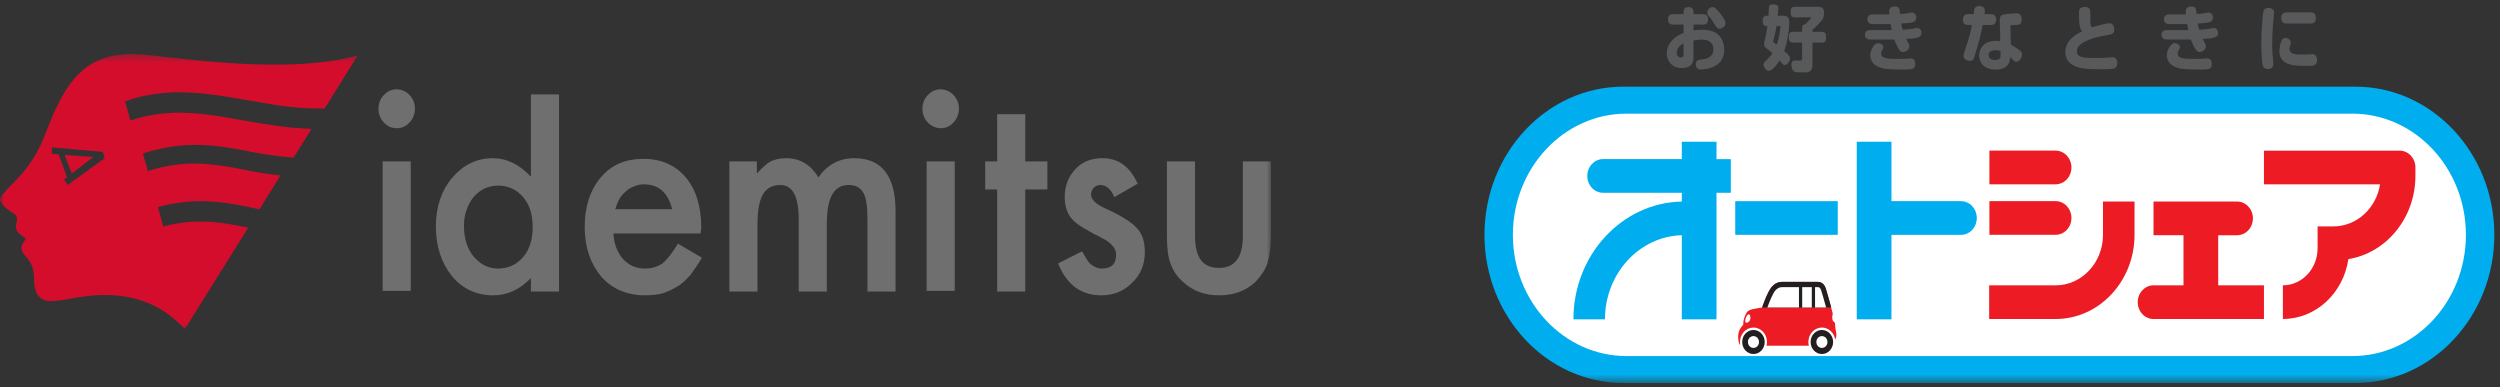 <svg width="297" height="46" viewBox="0 0 297 46" fill="none" xmlns="http://www.w3.org/2000/svg">
<rect x="0" y="0" width="297" height="46" fill="#333333" stroke="none"/>
<mask id="mask0_54618_21900" style="mask-type:luminance" maskUnits="userSpaceOnUse" x="0" y="6" width="151" height="34">
<path d="M151 6.367H0V39.101H151V6.367Z" fill="white"/>
</mask>
<g mask="url(#mask0_54618_21900)">
<path d="M11.088 18.643L8.532 20.613L7.679 18.415L11.088 18.643Z" fill="#D50D2D"/>
<path fill-rule="evenodd" clip-rule="evenodd" d="M6.614 12.96C8.603 8.716 11.159 5.837 17.48 6.519C17.887 6.565 18.318 6.615 18.771 6.667C25.015 7.389 35.259 8.573 42.477 6.595L38.571 12.884C37.435 12.884 36.157 12.884 34.878 12.732C33.433 12.614 31.988 12.356 30.577 12.104C30.185 12.034 29.796 11.965 29.41 11.899C29.029 11.837 28.649 11.774 28.268 11.71C26.303 11.382 24.331 11.053 22.309 10.99C20.959 10.914 19.752 10.99 18.616 11.141C17.337 11.293 16.059 11.596 14.852 12.05L15.491 14.324C20.107 12.732 24.439 13.49 28.984 14.324C31.612 14.778 34.239 15.233 37.009 15.309L34.878 18.718C34.691 18.718 34.523 18.697 34.365 18.677C34.223 18.66 34.089 18.643 33.955 18.643C32.393 18.491 30.901 18.264 29.481 17.961C25.859 17.279 22.096 16.597 17.125 18.188L16.983 18.264L17.622 20.537V20.31C22.096 18.87 25.433 19.476 28.984 20.158C30.404 20.461 31.825 20.689 33.316 20.84L30.831 24.856H30.759C30.688 24.84 30.615 24.825 30.543 24.809C27.455 24.133 23.618 23.294 18.9 24.553L18.758 24.629L19.397 26.902C23.374 25.841 26.641 26.447 29.481 27.053L21.954 39.101C19.042 35.919 15.278 34.631 10.449 35.161C9.784 35.229 9.245 35.326 8.689 35.427C7.999 35.553 7.282 35.683 6.259 35.767C4.484 35.919 4.058 34.403 4.058 33.494C4.058 31.654 3.656 31.172 3.112 30.521C3.096 30.502 3.08 30.483 3.063 30.463C2.282 29.63 2.495 29.175 2.992 28.493C3.063 28.417 3.063 28.341 2.992 28.266C2.91 28.203 2.821 28.143 2.729 28.081C2.265 27.768 1.749 27.421 1.927 26.599C2.069 26.068 2.14 25.689 1.572 25.311C0.649 24.78 0.081 24.174 0.01 23.795C0.01 23.644 0.081 23.416 0.223 23.189C0.279 23.129 0.365 23.032 0.469 22.915C0.758 22.588 1.187 22.104 1.501 21.825C2.85 20.461 3.774 19.325 4.768 17.355C5.11 16.624 5.403 15.876 5.686 15.152C5.99 14.375 6.283 13.627 6.614 12.96ZM7.608 21.295L8.035 21.977L12.438 18.794L12.224 18.037L6.188 17.506L6.117 18.264L6.969 18.34L7.963 21.067L7.608 21.295Z" fill="#D50D2D"/>
<path d="M44.963 12.884C44.963 12.278 45.176 11.747 45.602 11.293C46.028 10.838 46.525 10.611 47.093 10.611C47.661 10.611 48.23 10.838 48.656 11.293C49.082 11.747 49.295 12.278 49.295 12.884C49.295 13.49 49.082 14.096 48.656 14.551C48.23 15.005 47.733 15.233 47.164 15.233C46.525 15.233 46.028 15.005 45.602 14.551C45.176 14.096 44.963 13.566 44.963 12.884ZM48.798 34.555H45.46V19.173H48.798V34.555ZM83.24 27.735H72.872C72.943 29.023 73.369 30.008 74.008 30.766C74.718 31.524 75.571 31.903 76.636 31.903C77.488 31.903 78.127 31.675 78.695 31.297C79.263 30.842 79.832 30.084 80.542 28.948L83.382 30.615C82.956 31.372 82.459 32.054 82.033 32.66C81.536 33.191 81.039 33.721 80.471 34.024C79.903 34.403 79.334 34.63 78.695 34.858C78.056 35.009 77.346 35.085 76.636 35.085C74.505 35.085 72.73 34.328 71.452 32.888C70.173 31.372 69.463 29.402 69.463 26.978C69.463 24.553 70.102 22.583 71.381 21.067C72.659 19.552 74.363 18.87 76.423 18.87C78.553 18.87 80.258 19.628 81.465 21.067C82.672 22.507 83.311 24.477 83.311 27.053L83.24 27.735ZM79.832 24.78C79.334 22.886 78.269 21.901 76.494 21.901C76.068 21.901 75.713 21.977 75.358 22.128C75.002 22.28 74.647 22.431 74.363 22.734C74.079 22.962 73.795 23.265 73.582 23.644C73.369 24.023 73.227 24.401 73.085 24.856H79.832V24.78ZM86.578 19.173H89.916V20.613C90.555 19.931 91.123 19.4 91.549 19.173C92.046 18.946 92.614 18.794 93.395 18.794C95.029 18.794 96.307 19.552 97.23 21.067C98.296 19.552 99.716 18.794 101.491 18.794C104.758 18.794 106.391 20.916 106.391 25.083V34.63H103.054V25.992C103.054 24.553 102.912 23.492 102.556 22.886C102.201 22.28 101.633 21.977 100.852 21.977C99.929 21.977 99.29 22.355 98.864 23.113C98.438 23.871 98.225 25.008 98.225 26.674V34.63H94.887V26.068C94.887 23.34 94.177 21.977 92.685 21.977C91.762 21.977 91.052 22.355 90.626 23.113C90.2 23.871 89.987 25.008 89.987 26.674V34.63H86.649V19.173H86.578ZM109.587 12.884C109.587 12.278 109.8 11.747 110.226 11.293C110.652 10.838 111.149 10.611 111.717 10.611C112.286 10.611 112.854 10.838 113.28 11.293C113.706 11.747 113.919 12.278 113.919 12.884C113.919 13.49 113.706 14.096 113.28 14.551C112.854 15.005 112.357 15.233 111.788 15.233C111.22 15.233 110.652 15.005 110.226 14.551C109.8 14.096 109.587 13.566 109.587 12.884ZM113.422 34.555H110.084V19.173H113.422V34.555ZM121.802 22.507V34.63H118.464V22.507H117.044V19.173H118.464V13.566H121.802V19.173H124.429V22.507H121.802ZM135.153 21.825L132.383 23.416C131.957 22.431 131.389 21.977 130.75 21.977C130.466 21.977 130.181 22.052 129.968 22.28C129.755 22.507 129.613 22.81 129.613 23.113C129.613 23.719 130.252 24.326 131.531 24.856C133.306 25.689 134.513 26.447 135.082 27.129C135.721 27.811 136.005 28.72 136.005 29.933C136.005 31.448 135.508 32.66 134.442 33.645C133.448 34.63 132.241 35.085 130.821 35.085C128.406 35.085 126.702 33.797 125.707 31.297L128.548 29.857C128.974 30.615 129.258 31.069 129.471 31.297C129.897 31.675 130.395 31.903 130.892 31.903C132.028 31.903 132.596 31.372 132.596 30.236C132.596 29.63 132.17 29.023 131.318 28.493C130.963 28.341 130.679 28.114 130.323 27.963C129.968 27.811 129.613 27.584 129.329 27.432C128.335 26.902 127.696 26.447 127.27 25.917C126.773 25.311 126.489 24.477 126.489 23.416C126.489 22.052 126.915 20.991 127.767 20.082C128.619 19.173 129.684 18.794 130.963 18.794C132.88 18.794 134.229 19.779 135.153 21.825ZM141.97 19.173V28.038C141.97 30.615 142.893 31.827 144.811 31.827C146.728 31.827 147.651 30.539 147.651 28.038V19.173H150.989V28.114C150.989 29.326 150.847 30.387 150.563 31.297C150.279 32.13 149.782 32.812 149.143 33.494C148.006 34.555 146.586 35.085 144.811 35.085C143.106 35.085 141.686 34.555 140.55 33.494C139.84 32.888 139.342 32.13 139.058 31.297C138.774 30.615 138.632 29.478 138.632 28.114V19.173H141.97ZM63.072 11.217H66.41V34.63H63.072V33.039C61.722 34.403 60.302 35.085 58.598 35.085C56.609 35.085 54.976 34.328 53.698 32.812C52.419 31.221 51.78 29.251 51.78 26.902C51.78 24.629 52.419 22.659 53.698 21.143C54.976 19.628 56.609 18.794 58.527 18.794C60.231 18.794 61.722 19.552 63.072 20.991V11.217ZM55.118 26.826C55.118 28.266 55.473 29.478 56.254 30.463C57.035 31.372 57.959 31.903 59.166 31.903C60.373 31.903 61.367 31.448 62.149 30.539C62.93 29.63 63.285 28.417 63.285 26.978C63.285 25.538 62.93 24.326 62.149 23.416C61.367 22.507 60.373 22.052 59.166 22.052C58.03 22.052 57.035 22.507 56.254 23.416C55.544 24.326 55.118 25.462 55.118 26.826Z" fill="#706F6F"/>
</g>
<mask id="mask1_54618_21900" style="mask-type:luminance" maskUnits="userSpaceOnUse" x="171" y="0" width="126" height="46">
<path d="M297 0H171V45.468H297V0Z" fill="white"/>
</mask>
<g mask="url(#mask1_54618_21900)">
<path d="M279.457 11.897H193.226C184.944 11.897 178.23 19.061 178.23 27.898C178.23 36.735 184.944 43.898 193.226 43.898H279.457C287.739 43.898 294.453 36.735 294.453 27.898C294.453 19.061 287.739 11.897 279.457 11.897Z" fill="white"/>
<path d="M201.186 1.68H202.337C202.638 1.68 202.924 1.841 202.924 2.273C202.924 2.705 202.734 2.925 202.337 2.925H201.186V3.628C201.464 3.577 201.789 3.535 202.21 3.535C203.13 3.535 203.757 3.763 204.17 4.161C204.646 4.627 204.836 5.287 204.836 5.906C204.836 7.049 204.257 7.667 203.4 7.997C202.924 8.183 202.416 8.251 202.059 8.251C201.583 8.251 201.456 7.912 201.456 7.641C201.456 7.294 201.67 7.108 201.964 7.083C202.67 7.015 202.987 6.93 203.297 6.6C203.472 6.414 203.551 6.16 203.551 5.855C203.551 4.813 202.614 4.703 202.138 4.703C201.789 4.703 201.416 4.771 201.186 4.805V6.829C201.186 7.176 201.13 7.438 200.916 7.684C200.678 7.963 200.234 8.082 199.773 8.082C198.456 8.082 198.012 7.006 198.012 6.363C198.012 5.584 198.401 4.991 198.869 4.576C199.266 4.229 199.662 4.051 200.004 3.916V2.925H198.774C198.409 2.925 198.162 2.739 198.162 2.324C198.162 1.858 198.369 1.68 198.774 1.68H200.004C200.004 1.418 200.004 1.342 200.035 1.198C200.075 1.011 200.265 0.842 200.567 0.842C201.186 0.842 201.186 1.274 201.186 1.52V1.68ZM200.004 5.16C199.527 5.398 199.202 5.753 199.202 6.261C199.202 6.693 199.496 6.829 199.686 6.829C199.932 6.829 200.004 6.702 200.004 6.473V5.16ZM204.654 2.011C204.9 2.375 204.995 2.569 204.995 2.747C204.995 3.205 204.487 3.416 204.289 3.416C204.043 3.416 203.948 3.332 203.662 2.84C203.432 2.442 203.241 2.155 202.987 1.892C202.876 1.774 202.821 1.63 202.821 1.486C202.821 1.105 203.178 0.842 203.479 0.842C203.813 0.842 204.337 1.553 204.654 2.011Z" fill="#58595B"/>
<path d="M211.828 1.866C212.296 1.866 212.566 2.061 212.566 2.603C212.566 3.179 212.447 4.695 211.963 6.049C212.582 6.617 212.661 6.727 212.661 6.947C212.661 7.184 212.399 7.717 212.026 7.717C211.883 7.717 211.796 7.633 211.717 7.531C211.542 7.319 211.503 7.277 211.423 7.175C211.217 7.506 210.606 8.42 210.114 8.42C209.844 8.42 209.503 7.963 209.503 7.675C209.503 7.472 209.614 7.362 209.812 7.184C210.098 6.938 210.392 6.6 210.566 6.32C210.312 6.092 210.241 6.032 209.923 5.795C209.653 5.592 209.566 5.49 209.566 5.296C209.566 5.16 209.622 4.915 209.717 4.517C209.804 4.17 209.907 3.56 209.971 3.103C209.622 3.103 209.415 3.06 209.415 2.425C209.415 1.866 209.709 1.866 210.09 1.866C210.106 1.722 210.13 1.155 210.153 0.884C210.177 0.605 210.312 0.52 210.638 0.52C211.026 0.52 211.272 0.63 211.272 0.952C211.272 1.071 211.233 1.587 211.201 1.866H211.828ZM211.05 3.103C210.939 3.755 210.844 4.237 210.638 4.991C210.876 5.152 210.947 5.203 211.082 5.304C211.352 4.525 211.447 3.932 211.518 3.103H211.05ZM214.09 3.568C214.09 3.12 214.09 2.916 214.518 2.857C215.01 2.341 215.082 2.231 215.177 2.061H213.407C212.947 2.061 212.725 2.061 212.725 1.375C212.725 0.808 213.018 0.808 213.407 0.808H215.962C216.296 0.808 216.439 0.867 216.55 0.994C216.669 1.13 216.693 1.274 216.693 1.553C216.693 1.9 216.621 2.188 216.383 2.476C216.177 2.722 215.748 3.187 215.32 3.518V3.78H216.423C216.804 3.78 216.939 3.916 216.939 4.483C216.939 4.872 216.804 5.059 216.423 5.059H215.32V7.726C215.32 8.344 215.002 8.59 214.59 8.59H213.59C213.336 8.59 213.137 8.539 213.018 8.395C212.883 8.234 212.82 7.895 212.82 7.684C212.82 7.319 212.963 7.192 213.264 7.192H213.875C214.058 7.192 214.09 7.04 214.09 6.93V5.059H213.042C212.637 5.059 212.51 4.855 212.51 4.381C212.51 3.907 212.693 3.78 213.042 3.78H214.09V3.568Z" fill="#58595B"/>
<path d="M222.168 4.695C221.835 4.695 221.557 4.525 221.557 4.136C221.557 3.713 221.875 3.577 222.168 3.577H224.739C224.652 3.171 224.628 3.035 224.604 2.857H222.446C222.105 2.857 221.843 2.671 221.843 2.282C221.843 1.892 222.113 1.714 222.446 1.714H224.454C224.438 1.553 224.43 1.435 224.43 1.367C224.43 0.918 224.692 0.766 225.097 0.766C225.501 0.766 225.604 0.918 225.66 1.172C225.676 1.249 225.708 1.511 225.723 1.663C226.081 1.646 226.414 1.604 226.596 1.579C226.676 1.562 227.041 1.486 227.136 1.486C227.414 1.486 227.66 1.714 227.66 2.087C227.66 2.392 227.493 2.578 227.215 2.646C226.922 2.722 226.176 2.781 225.866 2.798C225.922 3.103 225.962 3.289 226.033 3.535C226.43 3.509 226.834 3.475 227.239 3.416C227.326 3.399 227.66 3.323 227.755 3.323C228.104 3.323 228.279 3.636 228.279 3.907C228.279 4.517 227.636 4.559 226.446 4.627C226.533 4.796 226.62 4.966 226.707 5.118C226.771 5.228 226.827 5.372 226.827 5.482C226.827 5.821 226.493 6.176 226.088 6.176C225.874 6.176 225.763 6.083 225.644 5.922C225.311 5.448 225.128 4.932 225.049 4.695H222.168ZM226.334 8.259C224.549 8.259 224.001 8.209 223.565 8.09C222.486 7.811 222.184 7.108 222.184 6.558C222.184 6.007 222.525 5.525 222.676 5.355C222.843 5.177 222.962 5.127 223.113 5.127C223.359 5.127 223.74 5.287 223.74 5.626C223.74 5.711 223.716 5.77 223.597 5.965C223.517 6.092 223.47 6.21 223.47 6.346C223.47 6.905 224.049 6.998 225.382 6.998C225.723 6.998 226.057 6.998 226.374 6.981C226.469 6.981 226.866 6.939 226.969 6.939C227.422 6.939 227.525 7.294 227.525 7.54C227.525 8.183 227.255 8.259 226.334 8.259Z" fill="#58595B"/>
<path d="M236.548 1.68C236.881 1.68 237.143 1.875 237.143 2.324C237.143 2.739 236.937 2.967 236.548 2.967H235.54C235.278 4.331 235.08 5.033 234.604 6.608C234.469 7.049 234.358 7.235 234.008 7.235C233.762 7.235 233.254 7.057 233.254 6.642C233.254 6.524 233.278 6.447 233.493 5.804C234.008 4.263 234.104 3.78 234.262 2.967H233.802C233.413 2.967 233.191 2.756 233.191 2.324C233.191 1.892 233.413 1.68 233.802 1.68H234.477C234.508 1.24 234.532 1.062 234.619 0.944C234.754 0.766 234.929 0.715 235.127 0.715C235.413 0.715 235.802 0.791 235.802 1.308C235.802 1.426 235.778 1.579 235.762 1.68H236.548ZM238.889 5.287C240.119 6.024 240.222 6.193 240.222 6.49C240.222 6.718 239.992 7.328 239.54 7.328C239.405 7.328 239.309 7.286 239.19 7.167C239.127 7.099 238.849 6.828 238.794 6.769V6.879C238.794 7.692 238.23 8.268 237.095 8.268C235.77 8.268 235.127 7.514 235.127 6.583C235.127 5.838 235.596 4.847 237.159 4.847C237.357 4.847 237.492 4.856 237.635 4.872L237.579 2.671C237.564 2.197 237.564 1.951 237.833 1.799C238.072 1.663 239.333 1.579 239.587 1.579C240.048 1.579 240.174 1.968 240.174 2.324C240.174 2.798 239.976 2.95 239.643 2.959C239.381 2.967 239.079 2.967 238.841 3.018L238.889 5.287ZM237.667 6.083C237.516 6.024 237.365 5.965 237.095 5.965C236.603 5.965 236.246 6.151 236.246 6.549C236.246 6.761 236.365 7.125 237.008 7.125C237.587 7.125 237.667 6.871 237.667 6.557V6.083Z" fill="#58595B"/>
<path d="M250.618 2.756C250.975 2.756 251.173 3.12 251.173 3.535C251.173 3.95 250.927 4.068 250.586 4.127C249.412 4.339 248.42 4.508 247.38 5.11C247.023 5.313 246.729 5.694 246.729 6.066C246.729 6.888 247.674 6.888 249.015 6.888C249.547 6.888 249.912 6.879 250.443 6.845C250.57 6.837 250.864 6.803 250.975 6.803C251.316 6.803 251.531 7.066 251.531 7.455C251.531 7.743 251.459 8.014 251.213 8.116C251.031 8.192 250.57 8.226 249.356 8.226C247.61 8.226 246.912 8.09 246.261 7.735C245.682 7.413 245.364 6.845 245.364 6.202C245.364 4.72 246.753 4.017 247.364 3.713C247.102 3.416 246.983 3.137 246.983 1.579C246.983 1.282 246.983 0.825 247.666 0.825C248.348 0.825 248.332 1.274 248.332 1.621V2.629C248.332 2.993 248.428 3.154 248.523 3.255C249.166 3.035 250.332 2.756 250.618 2.756Z" fill="#58595B"/>
<path d="M257.403 4.695C257.07 4.695 256.792 4.525 256.792 4.136C256.792 3.713 257.109 3.577 257.403 3.577H259.974C259.887 3.171 259.863 3.035 259.839 2.857H257.681C257.34 2.857 257.078 2.671 257.078 2.282C257.078 1.892 257.348 1.714 257.681 1.714H259.689C259.673 1.553 259.665 1.435 259.665 1.367C259.665 0.918 259.927 0.766 260.331 0.766C260.736 0.766 260.839 0.918 260.895 1.172C260.911 1.249 260.942 1.511 260.958 1.663C261.315 1.646 261.649 1.604 261.831 1.579C261.911 1.562 262.276 1.486 262.371 1.486C262.649 1.486 262.895 1.714 262.895 2.087C262.895 2.392 262.728 2.578 262.45 2.646C262.157 2.722 261.411 2.781 261.101 2.798C261.157 3.103 261.196 3.289 261.268 3.535C261.665 3.509 262.069 3.475 262.474 3.416C262.561 3.399 262.895 3.323 262.99 3.323C263.339 3.323 263.514 3.636 263.514 3.907C263.514 4.517 262.871 4.559 261.68 4.627C261.768 4.796 261.855 4.966 261.942 5.118C262.006 5.228 262.061 5.372 262.061 5.482C262.061 5.821 261.728 6.176 261.323 6.176C261.109 6.176 260.998 6.083 260.879 5.922C260.546 5.448 260.363 4.932 260.284 4.695H257.403ZM261.569 8.259C259.784 8.259 259.236 8.209 258.8 8.09C257.72 7.811 257.419 7.108 257.419 6.558C257.419 6.007 257.76 5.525 257.911 5.355C258.078 5.177 258.197 5.127 258.347 5.127C258.593 5.127 258.974 5.287 258.974 5.626C258.974 5.711 258.951 5.77 258.831 5.965C258.752 6.092 258.705 6.21 258.705 6.346C258.705 6.905 259.284 6.998 260.617 6.998C260.958 6.998 261.292 6.998 261.609 6.981C261.704 6.981 262.101 6.939 262.204 6.939C262.657 6.939 262.76 7.294 262.76 7.54C262.76 8.183 262.49 8.259 261.569 8.259Z" fill="#58595B"/>
<path d="M268.854 7.895C268.68 7.514 268.64 5.55 268.64 5.143C268.64 4.076 268.791 1.536 268.926 1.248C269.013 1.062 269.172 0.944 269.481 0.944C269.95 0.944 270.164 1.198 270.164 1.519C270.164 1.672 270.084 2.349 270.069 2.485C269.973 3.509 269.934 4.483 269.934 5.194C269.934 6.066 269.973 6.473 270.053 7.277C270.061 7.37 270.076 7.523 270.076 7.607C270.076 7.946 269.83 8.2 269.505 8.2C269.132 8.2 268.958 8.107 268.854 7.895ZM274.203 7.827C273.084 7.827 272.568 7.802 272.068 7.667C271.203 7.438 270.791 6.871 270.791 6.1C270.791 5.507 270.989 4.881 271.116 4.72C271.219 4.584 271.338 4.508 271.521 4.508C271.846 4.508 272.148 4.762 272.148 5.067C272.148 5.143 272.116 5.279 272.092 5.347C272.068 5.423 271.997 5.617 271.997 5.812C271.997 6.413 272.671 6.481 273.449 6.481C273.648 6.481 274.06 6.481 274.251 6.464C274.346 6.456 274.632 6.43 274.711 6.43C275.124 6.43 275.266 6.803 275.266 7.125C275.274 7.827 274.79 7.827 274.203 7.827ZM274.513 1.468C274.838 1.468 275.124 1.646 275.124 2.112C275.124 2.578 274.933 2.798 274.513 2.798H271.64C271.251 2.798 271.013 2.578 271.013 2.154C271.013 1.655 271.251 1.468 271.64 1.468H274.513Z" fill="#58595B"/>
<path d="M218 38.468C218 38.222 217.738 38.222 217.696 37.965C217.614 37.463 217.751 37.418 217.728 37.234C217.704 37.051 216.995 34.522 216.897 34.248C216.754 33.856 216.482 33.486 215.966 33.486H211.713C211.199 33.486 210.789 33.721 210.475 34.09C209.948 34.708 209.343 36.526 209.343 36.526C209.343 36.526 208.345 36.684 208.091 36.763C207.613 36.91 207.557 37.045 207.475 37.189C207.044 37.94 207.097 38.592 207.097 38.592C207.097 38.592 206.573 39.038 206.51 39.755C206.436 40.573 206.69 40.954 206.69 40.954H206.737C206.719 40.85 206.708 40.739 206.708 40.627C206.708 39.681 207.427 38.913 208.314 38.913C209.2 38.913 209.919 39.681 209.919 40.627C209.919 40.782 209.901 40.934 209.864 41.075H214.892C214.855 40.931 214.836 40.782 214.836 40.627C214.836 39.681 215.556 38.913 216.442 38.913C217.222 38.913 217.87 39.506 218.016 40.294H218.056C218.331 39.653 218.005 39.34 218.005 38.465L218 38.468Z" fill="#ED1C24"/>
<path d="M209.65 40.63C209.65 39.842 209.052 39.201 208.311 39.201C207.57 39.201 206.973 39.839 206.973 40.63C206.973 41.42 207.57 42.058 208.311 42.058C209.052 42.058 209.65 41.42 209.65 40.63Z" fill="#231F20"/>
<path d="M217.775 40.63C217.775 39.842 217.178 39.201 216.437 39.201C215.696 39.201 215.098 39.839 215.098 40.63C215.098 41.42 215.696 42.058 216.437 42.058C217.178 42.058 217.775 41.42 217.775 40.63Z" fill="#231F20"/>
<path d="M215.966 33.489H211.713C211.2 33.489 210.79 33.723 210.475 34.093C209.948 34.711 209.343 36.529 209.343 36.529H217.548C217.326 35.702 216.966 34.44 216.897 34.251C216.754 33.859 216.482 33.489 215.966 33.489Z" fill="#231F20"/>
<path d="M207.944 37.816C207.962 37.545 207.896 37.342 207.74 37.342C207.457 37.342 207.153 38.35 207.467 38.35C207.624 38.35 207.92 38.194 207.944 37.819V37.816Z" fill="white"/>
<path d="M208.97 40.63C208.97 40.24 208.676 39.927 208.311 39.927C207.946 39.927 207.653 40.24 207.653 40.63C207.653 41.019 207.946 41.332 208.311 41.332C208.676 41.332 208.97 41.019 208.97 40.63Z" fill="white"/>
<path d="M217.101 40.63C217.101 40.24 216.807 39.927 216.442 39.927C216.077 39.927 215.784 40.24 215.784 40.63C215.784 41.019 216.077 41.332 216.442 41.332C216.807 41.332 217.101 41.019 217.101 40.63Z" fill="white"/>
<path d="M215.628 36.529H216.94C216.723 35.736 216.413 34.646 216.352 34.477C216.218 34.113 216.054 34.113 215.966 34.113H215.628V36.529Z" fill="white"/>
<path d="M215.241 34.113H214.101V36.529H215.241V34.113Z" fill="white"/>
<path d="M213.715 34.113H211.713C211.401 34.113 211.136 34.243 210.906 34.514C210.612 34.858 210.202 35.854 209.964 36.529H213.715V34.113Z" fill="white"/>
<path d="M279.831 10.297H192.849C183.755 10.297 176.354 18.194 176.354 27.898C176.354 37.601 183.755 45.499 192.849 45.499H279.831C288.928 45.499 296.327 37.601 296.327 27.898C296.327 18.194 288.928 10.297 279.831 10.297ZM279.455 42.301H193.225C185.784 42.301 179.729 35.84 179.729 27.901C179.729 19.961 185.784 13.501 193.225 13.501H279.455C286.896 13.501 292.951 19.961 292.951 27.901C292.951 35.84 286.896 42.301 279.455 42.301Z" fill="#00AEEF"/>
<path d="M218.326 23.898H206.147V27.898H218.326V23.898Z" fill="#00AEEF"/>
<path d="M232.967 23.898H224.706V16.839H220.582V37.937H224.706V27.901H232.967C234.002 27.901 234.843 27.006 234.843 25.899C234.843 24.793 234.004 23.898 232.967 23.898Z" fill="#00AEEF"/>
<path d="M203.922 16.839H199.798V18.9H190.445C189.411 18.9 188.569 19.795 188.569 20.901C188.569 22.007 189.408 22.902 190.445 22.902H199.798V23.944C192.675 24.085 186.921 30.305 186.921 37.937H190.67C190.67 32.51 194.743 28.081 199.798 27.943V37.937H203.922V22.902H205.623V18.903H203.922V16.839Z" fill="#00AEEF"/>
<path d="M285.078 17.898H268.955V21.897H282.75C282.303 24.731 279.986 26.896 277.206 26.896H275.33V29.495C275.33 31.923 273.481 33.895 271.206 33.895V37.895C275.137 37.895 278.404 34.804 278.986 30.782C283.488 30.057 286.951 25.899 286.951 20.895V19.896C286.951 18.793 286.112 17.895 285.075 17.895L285.078 17.898Z" fill="#ED1C24"/>
<path d="M249.835 27.898C249.835 31.206 247.311 33.898 244.211 33.898H236.312V37.898H244.211C249.38 37.898 253.583 33.41 253.583 27.898V23.946H249.835V27.898Z" fill="#ED1C24"/>
<path d="M263.522 27.946H265.77C266.804 27.946 267.646 27.051 267.646 25.945C267.646 24.838 266.807 23.944 265.77 23.944H255.837V27.943H259.398V33.895H255.837C254.803 33.895 253.962 34.79 253.962 35.897C253.962 37.003 254.8 37.898 255.837 37.898H268.958V33.898H263.524V27.946H263.522Z" fill="#ED1C24"/>
<path d="M246.087 19.896C246.087 18.793 245.248 17.895 244.211 17.895H236.342V21.895H244.211C245.246 21.895 246.087 21 246.087 19.893V19.896Z" fill="#ED1C24"/>
<path d="M246.087 25.897C246.087 24.793 245.248 23.896 244.211 23.896H236.342V27.895H244.211C245.246 27.895 246.087 27 246.087 25.894V25.897Z" fill="#ED1C24"/>
</g>
</svg>
